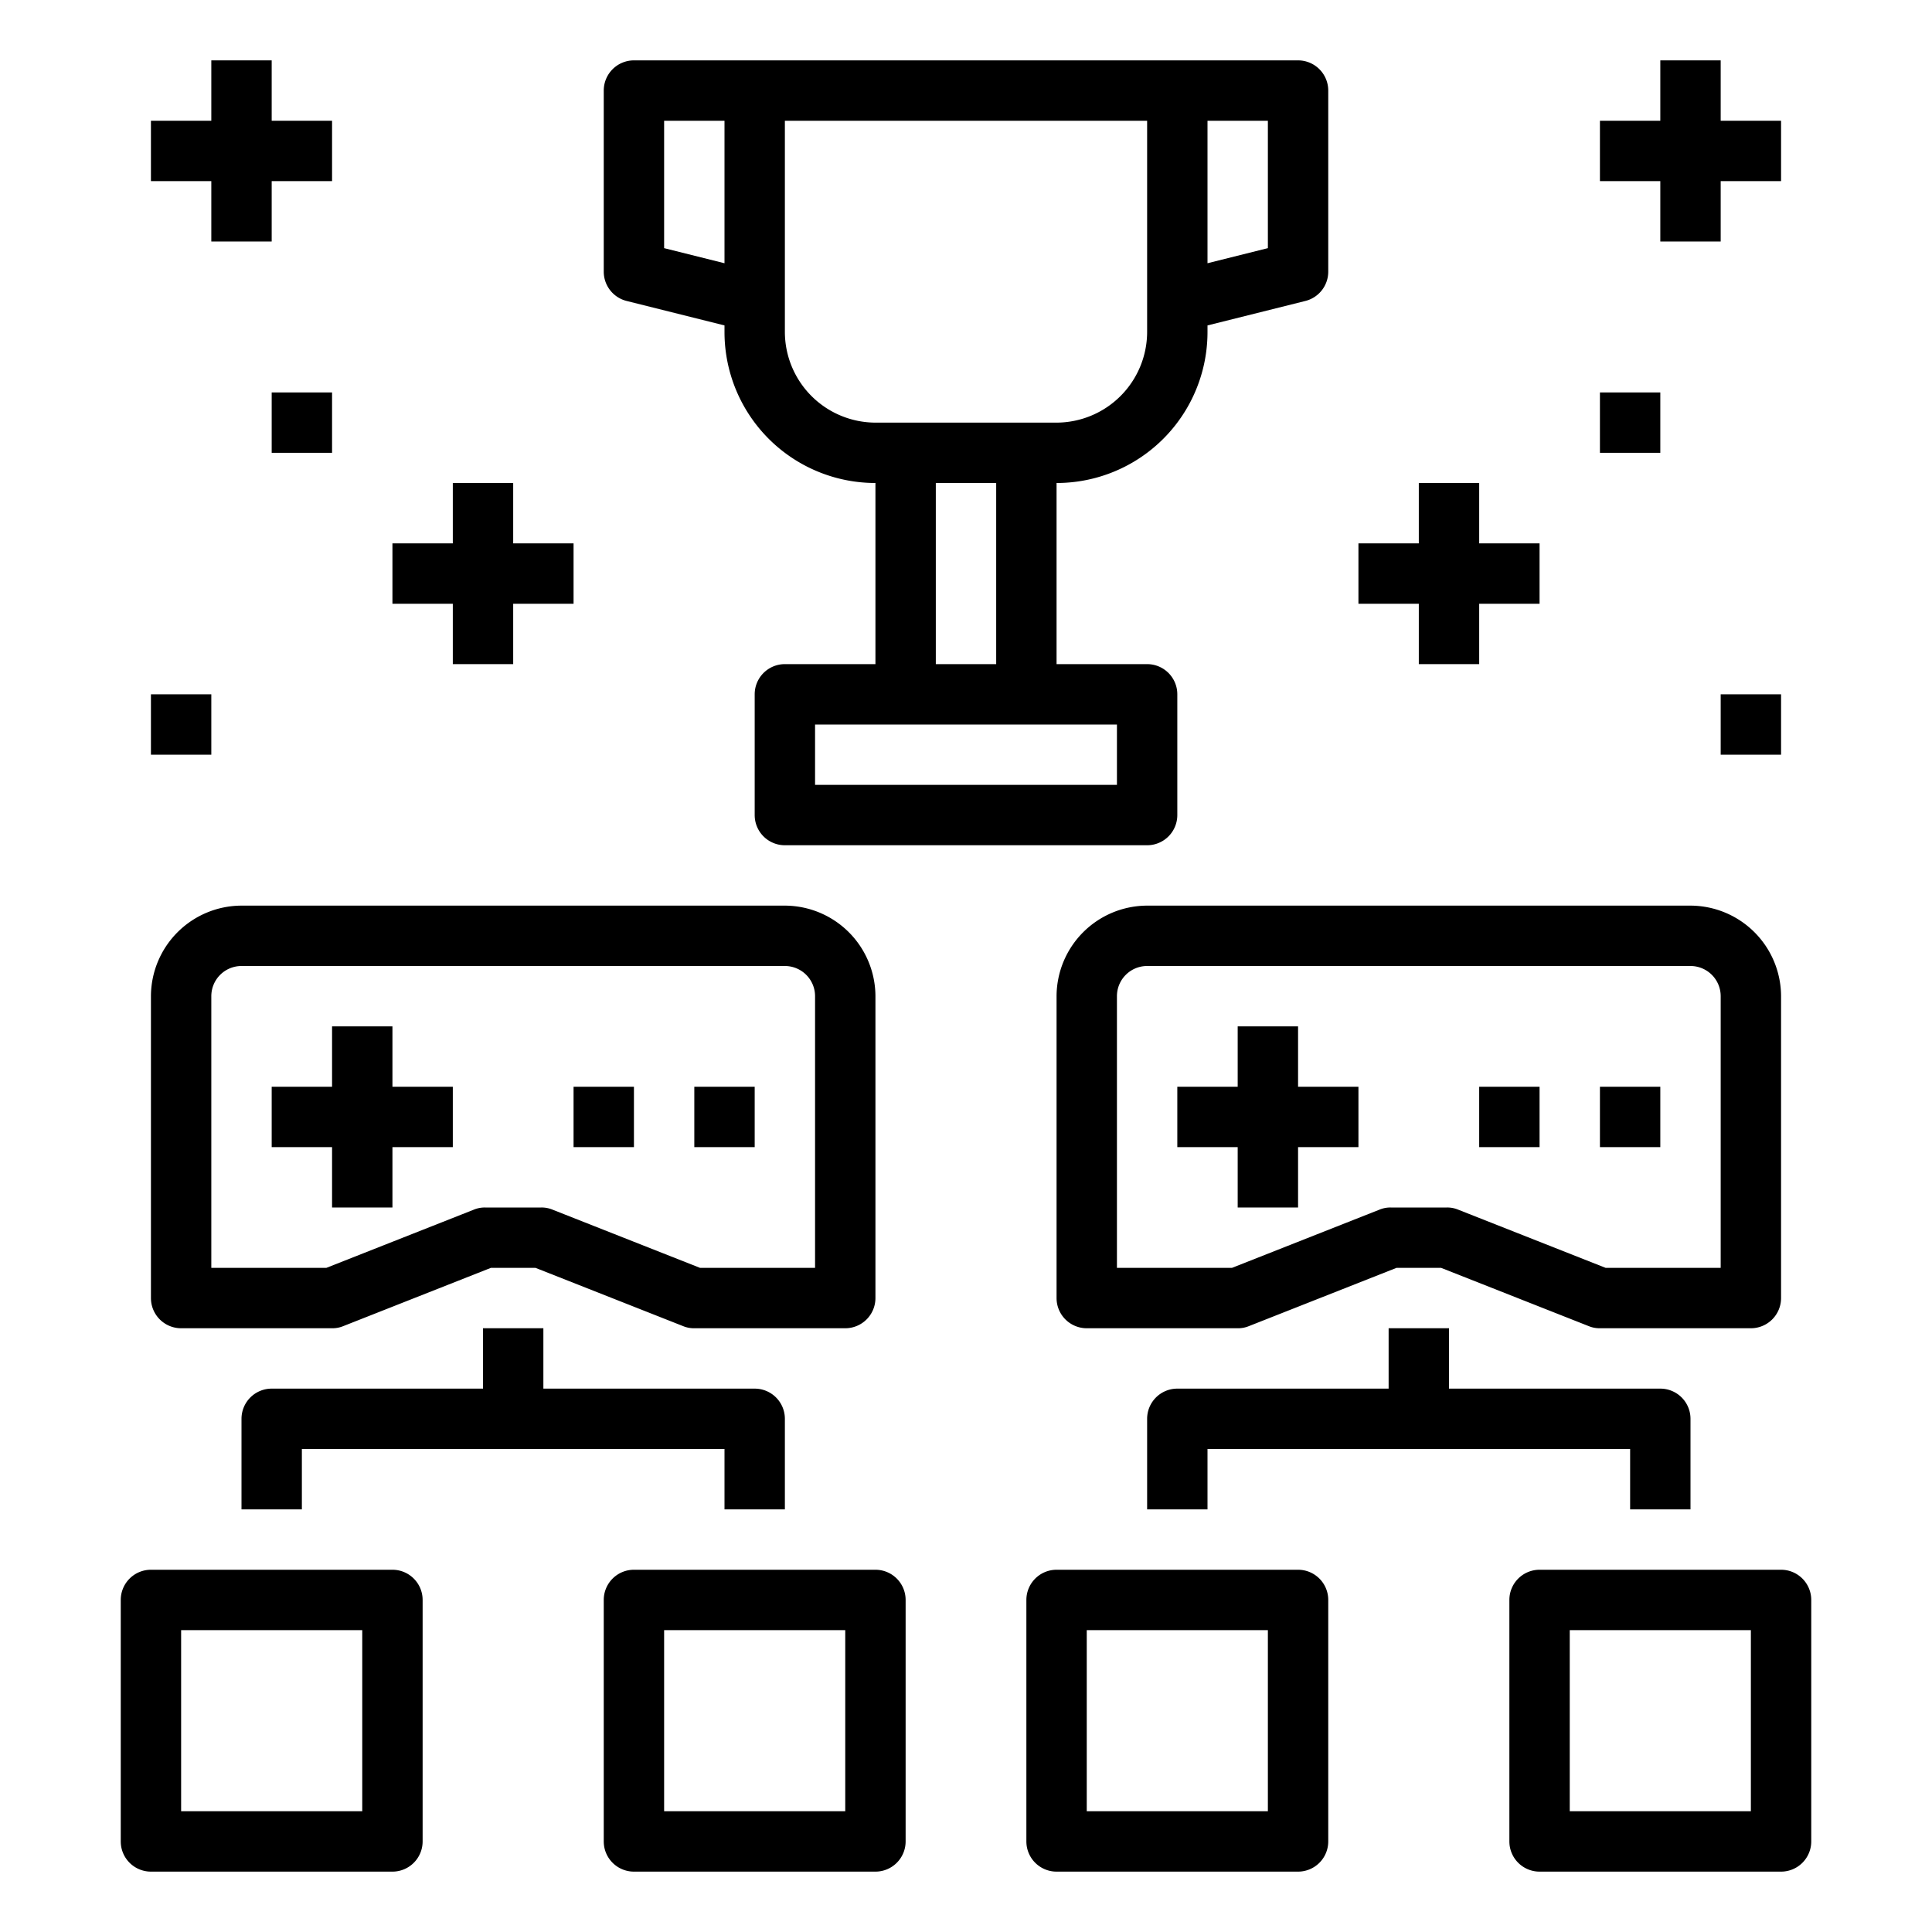 <svg height="512" viewBox="0 0 64 64" width="512" xmlns="http://www.w3.org/2000/svg"><g id="Tournament-Match-Fixtures-Trophy-Esport"><path d="m43 2h-22a1 1 0 0 0 -1 1v6a1 1 0 0 0 .76.97l3.24.81v.22a5 5 0 0 0 5 5v6h-3a1 1 0 0 0 -1 1v4a1 1 0 0 0 1 1h12a1 1 0 0 0 1-1v-4a1 1 0 0 0 -1-1h-3v-6a5 5 0 0 0 5-5v-.22l3.24-.81a1 1 0 0 0 .76-.97v-6a1 1 0 0 0 -1-1zm-19 6.72-2-.5v-4.22h2zm13 15.28v2h-10v-2zm-6-2v-6h2v6zm7-11a3.009 3.009 0 0 1 -3 3h-6a3.009 3.009 0 0 1 -3-3v-7h12zm4-2.78-2 .5v-4.72h2z"/><path d="m26 30h-18a3.009 3.009 0 0 0 -3 3v10a1 1 0 0 0 1 1h5a.937.937 0 0 0 .37-.07l4.89-1.93h1.48l4.89 1.93a.937.937 0 0 0 .37.07h5a1 1 0 0 0 1-1v-10a3.009 3.009 0 0 0 -3-3zm1 12h-3.81l-4.89-1.93a.937.937 0 0 0 -.37-.07h-1.86a.937.937 0 0 0 -.37.07l-4.89 1.93h-3.81v-9a1 1 0 0 1 1-1h18a1 1 0 0 1 1 1z"/><path d="m11 40h2v-2h2v-2h-2v-2h-2v2h-2v2h2z"/><path d="m23 36h2v2h-2z"/><path d="m19 36h2v2h-2z"/><path d="m56 30h-18a3.009 3.009 0 0 0 -3 3v10a1 1 0 0 0 1 1h5a.937.937 0 0 0 .37-.07l4.89-1.93h1.48l4.89 1.93a.937.937 0 0 0 .37.07h5a1 1 0 0 0 1-1v-10a3.009 3.009 0 0 0 -3-3zm1 12h-3.81l-4.89-1.93a.937.937 0 0 0 -.37-.07h-1.86a.937.937 0 0 0 -.37.07l-4.89 1.93h-3.81v-9a1 1 0 0 1 1-1h18a1 1 0 0 1 1 1z"/><path d="m43 34h-2v2h-2v2h2v2h2v-2h2v-2h-2z"/><path d="m53 36h2v2h-2z"/><path d="m49 36h2v2h-2z"/><path d="m13 52h-8a1 1 0 0 0 -1 1v8a1 1 0 0 0 1 1h8a1 1 0 0 0 1-1v-8a1 1 0 0 0 -1-1zm-1 8h-6v-6h6z"/><path d="m29 52h-8a1 1 0 0 0 -1 1v8a1 1 0 0 0 1 1h8a1 1 0 0 0 1-1v-8a1 1 0 0 0 -1-1zm-1 8h-6v-6h6z"/><path d="m59 52h-8a1 1 0 0 0 -1 1v8a1 1 0 0 0 1 1h8a1 1 0 0 0 1-1v-8a1 1 0 0 0 -1-1zm-1 8h-6v-6h6z"/><path d="m43 52h-8a1 1 0 0 0 -1 1v8a1 1 0 0 0 1 1h8a1 1 0 0 0 1-1v-8a1 1 0 0 0 -1-1zm-1 8h-6v-6h6z"/><path d="m56 50v-3a1 1 0 0 0 -1-1h-7v-2h-2v2h-7a1 1 0 0 0 -1 1v3h2v-2h14v2z"/><path d="m26 50v-3a1 1 0 0 0 -1-1h-7v-2h-2v2h-7a1 1 0 0 0 -1 1v3h2v-2h14v2z"/><path d="m47 22h2v-2h2v-2h-2v-2h-2v2h-2v2h2z"/><path d="m55 8h2v-2h2v-2h-2v-2h-2v2h-2v2h2z"/><path d="m53 13h2v2h-2z"/><path d="m57 23h2v2h-2z"/><path d="m15 22h2v-2h2v-2h-2v-2h-2v2h-2v2h2z"/><path d="m7 8h2v-2h2v-2h-2v-2h-2v2h-2v2h2z"/><path d="m9 13h2v2h-2z"/><path d="m5 23h2v2h-2z"/></g></svg>